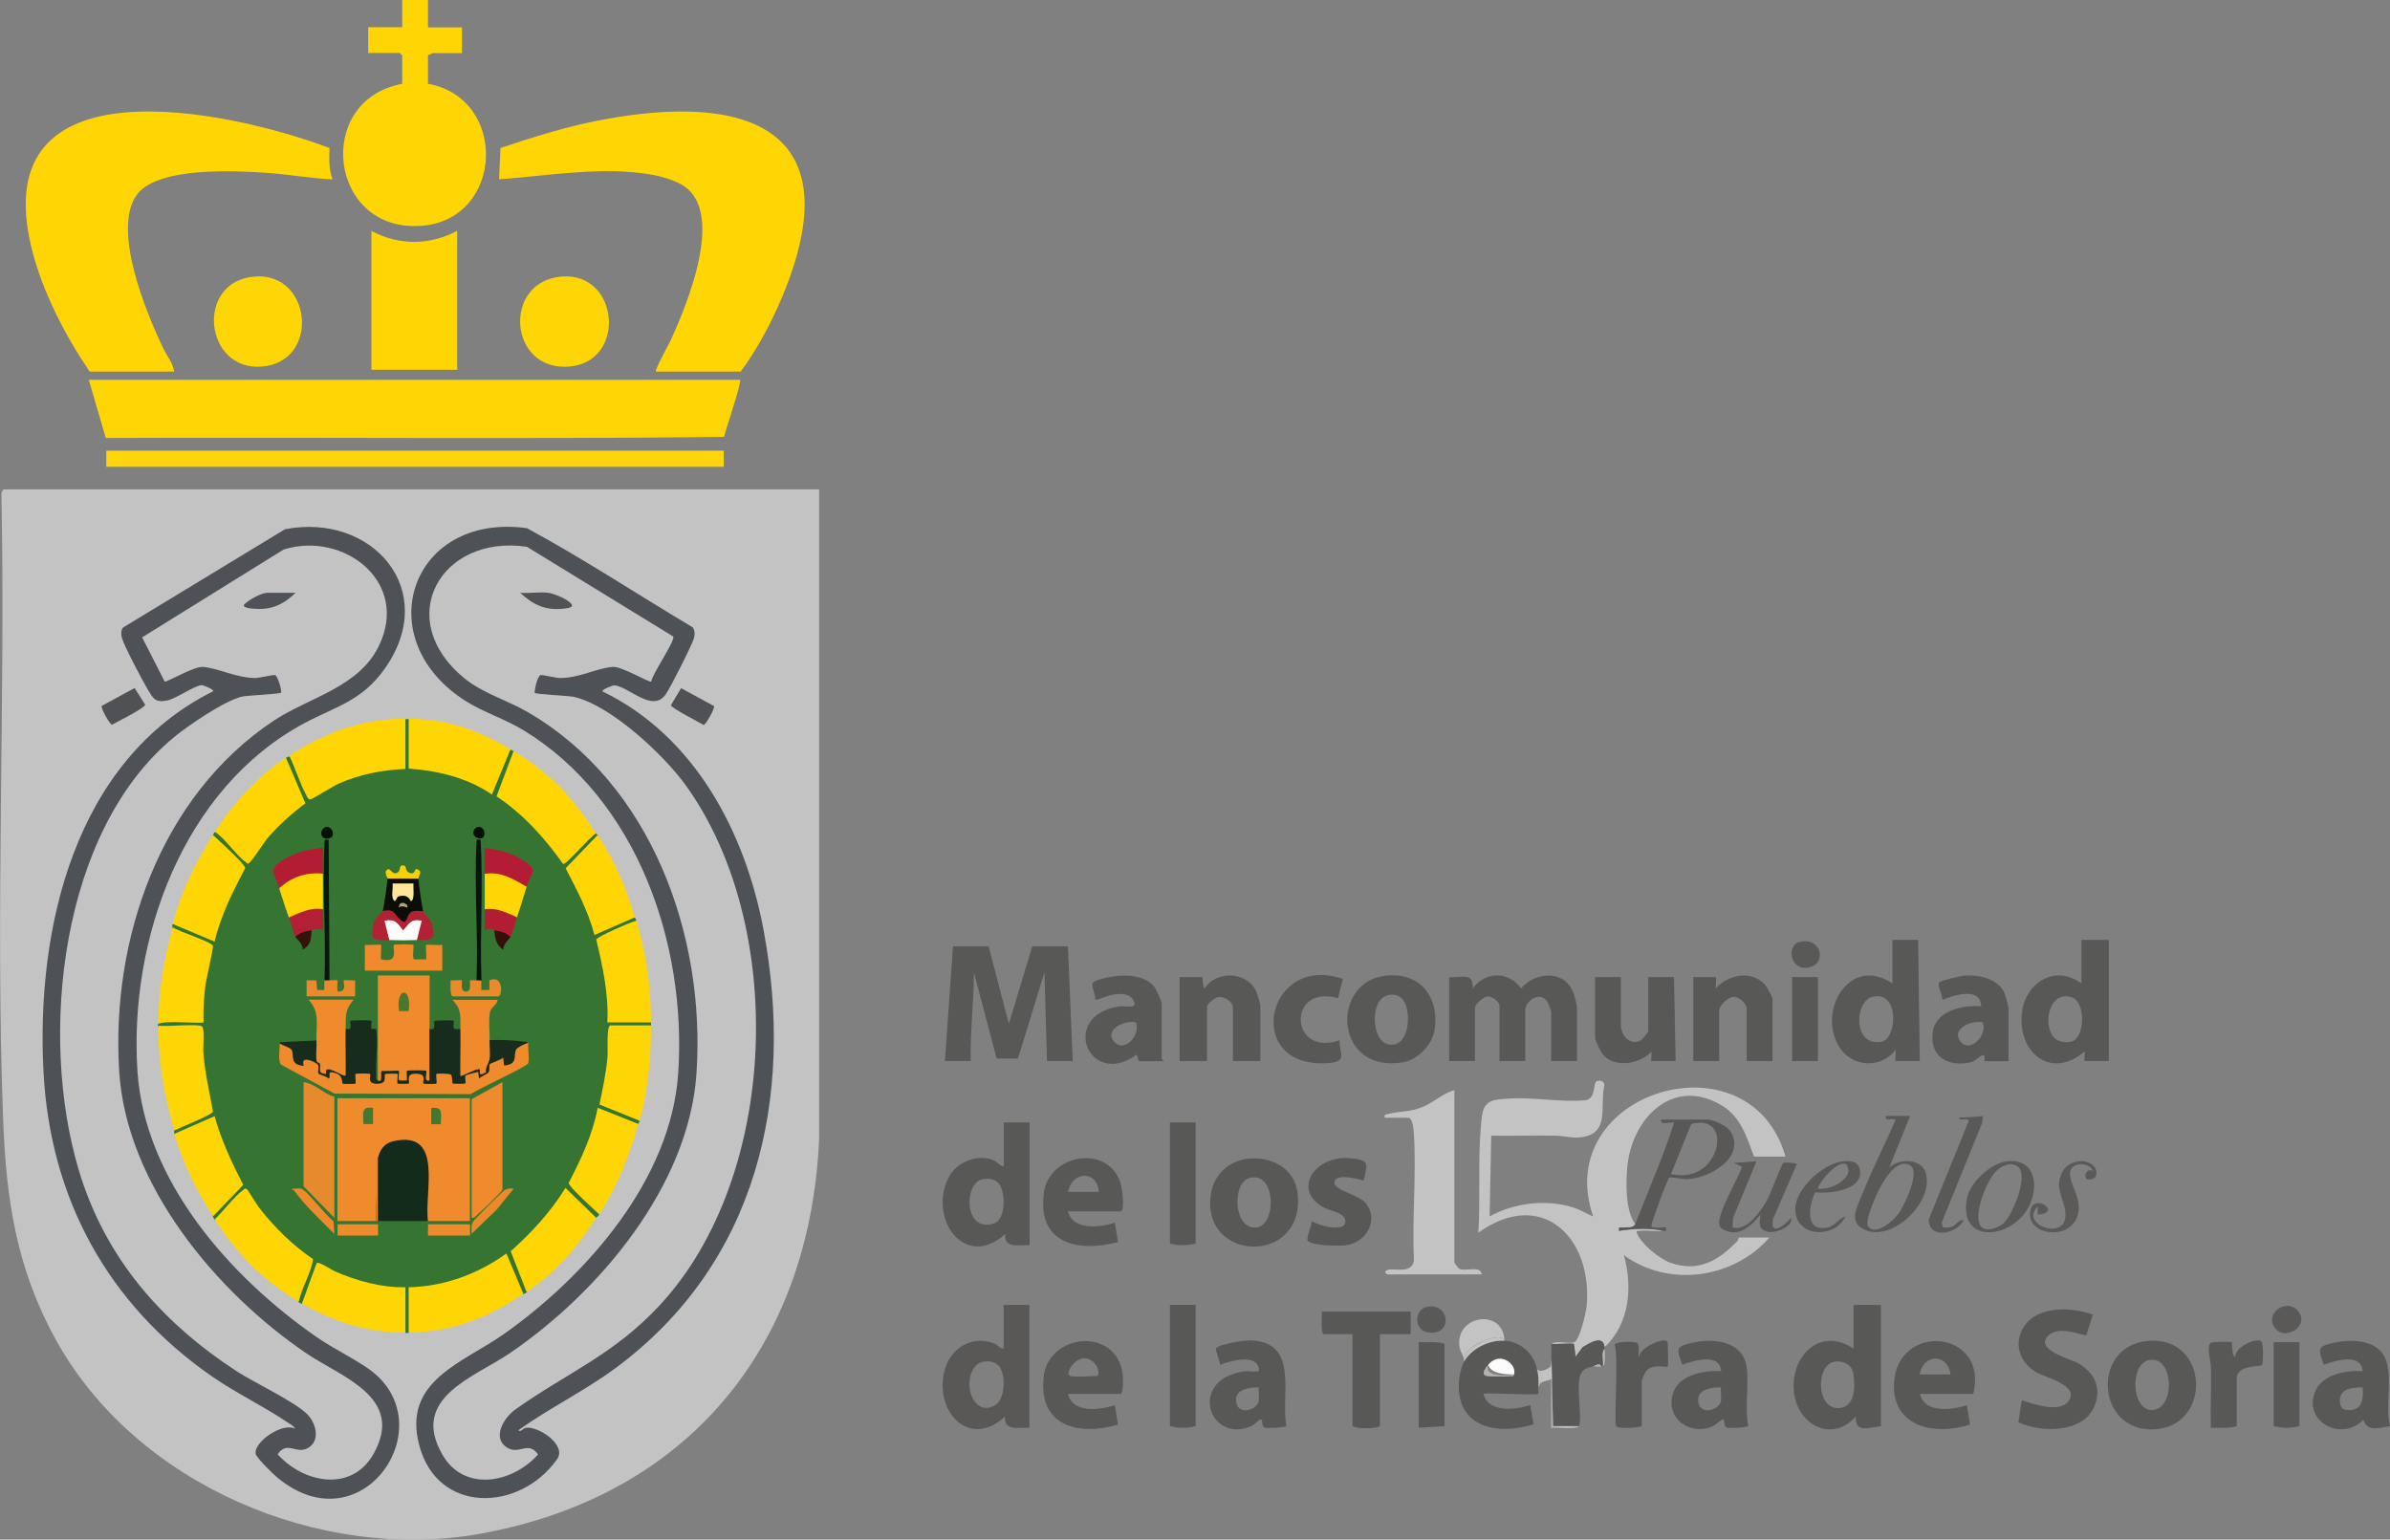 <svg xmlns="http://www.w3.org/2000/svg" id="Capa_1" version="1.1" viewBox="0 0 133.52 86.02">
  <rect x="0" y="0" width="133.52" height="86.02" fill="#808080" stroke="none"/>
  <defs>
    <style>
      .st0{fill:#4f5155}.st1{fill:#4e5155}.st2{fill:#b31d34}.st3{fill:#ffd604}.st4{fill:#595957}.st5{fill:#e78a2d}.st9{fill:#ef8a2d}.st18{fill:#595857}.st22{fill:#5a5958}.st24{fill:#595958}.st26{fill:#ffd605}.st27{fill:#585856}.st34{fill:#eb8a2d}.st36{fill:#585857}.st42{fill:#c4c3c3}
    </style>
  </defs>
  <path d="M45.76 27.34v36.32c-.52 11.61-7.37 19.92-18.87 22.02-9 1.64-19.3-2.74-23.76-10.81C.9 70.84.33 66.95.17 62.4-.26 50.88.31 39.2.08 27.65c-.02-.09.07-.31.14-.31h45.55Z" class="st42"/>
  <path d="M41.34 21.21c.12.12-.8 2.8-.89 3.2-11.49.13-23.03.01-34.54.06l-.95-3.25h36.39Z" class="st26"/>
  <path d="M5 20.75c-1.38-2.04-2.67-4.53-3.25-6.95-2.53-10.54 11-7.66 16.66-5.53-.02.59-.05 1.19.17 1.75-1.22-.05-2.44-.28-3.66-.36-1.79-.12-6.19-.37-7.31 1.27-1.34 1.97.56 6.54 1.5 8.51.21.44.56.85.62 1.32H4.99ZM36.64 20.75c-.07-.07.72-1.51.83-1.74.9-1.97 3-7 .79-8.58-.44-.32-1.24-.56-1.78-.66-2.82-.5-5.77.04-8.6.25l.08-1.75c1.82-.61 3.69-1.2 5.59-1.56 8.25-1.58 14.07.5 10.15 9.87-.6 1.44-1.4 2.94-2.32 4.18h-4.74Z" class="st3"/>
  <path d="M23.91 0v1.53h1.9v1.44h-1.67s-.14.12-.23.09v1.62c4.52.82 4.24 7.62-.4 7.94-5.13.36-6.01-7-1.04-7.94V3.1s-.13-.14-.14-.14h-1.76V1.52h1.9V0h1.44ZM25.54 12.9v7.76h-4.79V12.9c1.55.83 3.24.81 4.79 0Z" class="st3"/>
  <path d="M5.94 25.18h34.49v.9H5.94z" style="fill:#ffd60b"/>
  <path d="M31.39 15.45c3.21-.25 3.63 4.76.42 5.03-3.41.29-3.77-4.77-.42-5.03ZM14.23 15.45c3.2-.25 3.67 4.75.42 5.03s-3.77-4.77-.42-5.03Z" class="st26"/>
  <path d="m22.83 40.16.18.08v2.55c1.56.1 3.06.55 4.4 1.3l.89-2.16.22-.05c.05.03.11.05.18.09l.14.14-.88 2.33c1.42.94 2.57 2.23 3.55 3.61l1.57-1.55.22.07s.07.06.09.09c.06.09.07.17.04.22l-1.61 1.67c.51.89 1.12 2.28 1.56 3.43l1.89-.83.19.11s.07.1.09.18l-.03.2c-.69.26-1.37.55-2.02.92.36 1.44.65 2.9.62 4.39h2.12l.13.18v.18l-.11.18H34.2c-.09 1.35-.25 2.73-.48 4.14l1.96.79.05.22c-.02.06-.07.12-.09.18l-.14.14-1.94-.78c-.4 1.36-.91 2.69-1.61 3.93.49.55 1.01 1.07 1.57 1.56l-.05.2c-.06.1-.16.15-.18.18l-.2.06-1.48-1.44c-.78 1.24-1.79 2.32-2.87 3.31l.8 2.04-.12.19c-.07.05-.14.06-.18.09h-.2l-.81-1.94c-1.57.99-3.34 1.7-5.22 1.76v2.22l-.18.13h-.18l-.18-.08v-2.27c-1.63-.02-3.25-.52-4.64-1.33l-.75 2-.21.06c-.05-.03-.12-.05-.18-.09l-.12-.24c.25-.7.51-1.39.78-2.06-1.49-.94-2.73-2.3-3.63-3.78-.54.44-1.05.94-1.5 1.51l-.23-.03c-.04-.07-.06-.14-.09-.18-.06-.1-.07-.17-.04-.22l1.51-1.57c-.48-.94-1.15-2.32-1.5-3.56l-1.95.85-.19-.11s.01-.13 0-.18L9.71 63c.7-.31 1.37-.61 2.01-.89-.41-1.51-.56-3.07-.58-4.6a32.6 32.6 0 0 0-2.21.01l-.11-.19v-.09c.13-.26.43-.35.91-.28l1.44.03c.03-1.38.2-2.74.52-4.06-.68-.31-1.36-.61-2.06-.89v-.21c.01-.05-.01-.13 0-.18l.17-.13 2.01.85c.45-1.32 1-2.62 1.68-3.85-.52-.58-1.07-1.13-1.65-1.64l.05-.2s.05-.11.09-.18l.23-.06c.54.55 1.08 1.09 1.63 1.61.84-1.2 1.74-2.32 2.98-3.19l-.98-2.32.12-.19c.07-.05.14-.06.18-.09l.26.13c.28.72.58 1.42.92 2.11 1.53-1 3.24-1.63 5.13-1.69v-2.5l.19-.13h.18Z" style="fill:#357531"/>
  <path d="M16.51 79.86c-.08-.19-.3-.29-.46-.4-1.35-.91-2.85-1.62-4.21-2.56-5.81-4.04-9.04-9.92-9.41-17.03-.42-8.01 1.74-17.39 9.48-21.25.07-.09-.56-.35-.66-.34-.42.04-1.41.76-1.93.86-.67.12-.76-.12-1.06-.61-.28-.46-1.33-2.45-1.45-2.89-.05-.21-.06-.38.05-.57l9.06-5.5c4.86-.95 8.7 3.4 5.56 7.81-1.28 1.79-2.68 2.07-4.47 3.02-6.78 3.63-9.82 12.08-9.33 19.46.41 6.12 5.18 11.49 9.99 14.83.94.65 2.02 1.16 2.91 1.78 4.32 3.02-.29 10.05-5.09 6.08-.23-.19-1.17-1.11-1.21-1.33-.1-.68 1.56-1.8 2.24-1.38Z" class="st1"/>
  <path d="M38.69 35.04c.14.19.13.39.08.61-.1.37-1.31 2.76-1.57 3.13-.74 1.09-2.07-.43-2.88-.49-.11 0-.73.25-.66.34 5.16 2.5 7.98 7.88 9 13.34 1.75 9.41-.38 18.61-8.25 24.45-1.74 1.29-3.7 2.23-5.45 3.49.13.13.25-.11.41-.14.69-.11 2.32.96 1.75 1.76-2.1 2.96-6.69 3.07-7.7-.79-.95-3.6 2.44-4.59 4.75-6.22 4.63-3.28 9.32-8.63 9.72-14.56.48-7.2-2.28-15.28-8.64-19.16-1.04-.63-2.18-.98-3.18-1.6-5.53-3.44-3.17-10.59 3.37-9.69 3.15 1.7 6.15 3.69 9.23 5.52Z" class="st1"/>
  <path d="M22.65 40.16v2.8c-1.31.06-2.54.3-3.73.82-.29.13-1.47.87-1.56.88-.16.02-.21-.16-.26-.26-.36-.65-.6-1.5-.94-2.17 2-1.31 4.05-2.07 6.5-2.08ZM29.24 72.28c-2.01 1.36-3.93 2.12-6.41 2.17v-2.53c1.97-.04 3.88-.74 5.46-1.89l.95 2.26ZM33.3 46.56c-.33.17-1.65 1.75-1.84 1.71-1.04-1.46-2.21-2.77-3.72-3.78l.95-2.53c2.12 1.3 3.26 2.54 4.6 4.6ZM28.52 41.87l-1.04 2.52c-1.37-.94-3.01-1.33-4.65-1.45v-2.79c2.2.04 3.84.63 5.68 1.71ZM16.69 72.73c-2.03-1.22-3.4-2.63-4.7-4.6.48-.44 1.07-1.27 1.58-1.63.09-.06.1-.14.23-.05.06.04.55.87.68 1.03.88 1.12 1.83 2.06 3.01 2.87-.13.82-.62 1.56-.8 2.38Z" class="st3"/>
  <path d="m16.87 72.82.82-2.25c.14-.1.81.37 1.02.46 1.24.54 2.57.91 3.94.89v2.53c-2.17 0-3.93-.57-5.78-1.62Z" class="st26"/>
  <path d="m15.97 42.32 1.09 2.56c-.71.53-1.45 1.19-2.04 1.86-.29.33-.85 1.26-1.08 1.45-.14.11-.05.09-.18 0-.58-.39-1.14-1.32-1.76-1.72 1.12-1.68 2.3-3 3.97-4.15Z" class="st3"/>
  <path d="M9.74 63.17c-.56-1.94-.89-3.83-.9-5.87.43.08 2.21-.12 2.44.04.17.12.06 1.17.08 1.45.08 1.12.34 2.22.54 3.32-.06.18-1.85.89-2.16 1.05ZM35.56 51.44c.56 1.96.8 3.64.81 5.68h-2.44c.08-1.57-.26-3.12-.62-4.63.04-.15 1.93-.99 2.25-1.05Z" class="st26"/>
  <path d="M11.9 46.65c.27.26 1.8 1.63 1.8 1.85-.69 1.31-1.37 2.65-1.71 4.11l-2.35-.99c.52-1.86 1.23-3.36 2.26-4.96ZM33.3 68.04c-1.16 1.77-2.13 2.92-3.88 4.15l-.89-2.28c1.17-1.05 2.23-2.19 3.06-3.54l1.72 1.67Z" class="st3"/>
  <path d="M9.65 51.8c.31.25 2.18.81 2.25 1.05.03.11-.39 1.9-.43 2.25-.08.67-.12 1.35-.1 2.02-.09.09-2.21-.13-2.53.09.02-1.9.33-3.6.81-5.41ZM35.65 62.8c-.5 1.8-1.17 3.47-2.17 5.05-.26-.25-1.71-1.54-1.71-1.76.69-1.33 1.35-2.72 1.62-4.2l2.26.9ZM36.37 57.3c0 1.84-.17 3.54-.63 5.32l-2.25-.91c.18-.87.37-1.77.45-2.66.03-.28-.07-1.7.15-1.76h2.29Z" class="st26"/>
  <path d="m35.47 51.25-2.26.99c-.34-1.32-.99-2.53-1.61-3.73l1.79-1.86c1.01 1.58 1.53 2.81 2.08 4.6Z" class="st3"/>
  <path d="M11.9 67.95c-.94-1.46-1.66-2.91-2.17-4.6l2.26-.99c.37 1.35.96 2.6 1.6 3.84l-1.69 1.76Z" class="st26"/>
  <path d="m5.68 39.44 1.84-1 .59.93c-.03.2-1.57.96-1.85 1.12-.13-.01-.65-.95-.58-1.06ZM39.89 39.44c.07.1-.45 1.05-.58 1.06-.25-.14-1.82-.95-1.83-1.1l.57-.95 1.84 1Z" class="st0"/>
  <path d="M97.05 69.35c-1.05 1.08-2.17 1.75-3.73 1.2-.62-.22-1.63-1.05-1.87-1.65-.06-.16.04-.12.13-.13.4-.05.9.04 1.31 0-.77-.17-1.66-.12-2.44 0-.04-.27.06-.16.23-.18.23-.03.52.06.68-.18-.56-.79-.53-2.25-.45-3.2.24-2.7 2.52-5.08 5.26-3.46 1.08.64 1.41 1.77 1.82 2.87h1.76c-2-6.98-13.13-3.65-10.75 3.34-.37-.15-.7-.37-1.09-.49-1.51-.49-3.31-.27-4.69.49l.09-4.51c1.19.02 2.38-.02 3.57 0 .44 0 .86.14 1.35.1 1.77-.16 1.12-1.69 1.4-2.93 0-.23-.3-.31-.46-.19-.16.12-.02.94-.58 1.04-1.43.13-2.93-.19-4.34-.09-.82.06-1.33.06-1.46.97-.05.37-.09.95-.11 1.33-.09 1.72.02 3.47-.09 5.19 3.53-2.53 6.39.25 6.05 4.1-.03.34-.39 1.91-.69 2.02-.35.12-.95-.13-1.29.1.2.03 1.2-.05 1.26 0 .03.03.08.6.1.72l.4-.54c.41-.23 1.13-.71 1.22 0 1.4-1.3 1.58-3.38 1.08-5.14 2.5 1.82 6.12 1.32 8.13-.99h-1.72s-.01.15-.09.22Z" class="st42"/>
  <path d="m54.43 54.41 1.25 4.73h1.19l1.48-4.82.14 4.96h1.44l-.27-6.41h-1.99l-1.31 4.33-1.13-4.33h-1.99l-.45 6.41h1.44c-.03-1.63.16-3.24.18-4.87Z" class="st27"/>
  <path d="M77.41 71.02c-.09.05.08.18.09.18h5.28c-.07-.53-.89-.13-1.26-.32-.06-.03-.27-.32-.27-.36v-9.61c-.65.17-1.15.69-1.81.95-.7.28-1.25.21-1.88.38-.16.04-.23-.03-.2.21h1.31c.27 0 .3.7.32.94.14 2.29-.11 4.73 0 7.04-.14.87-1.36.29-1.58.59Z" class="st42"/>
  <path d="M82.42 56.26c0-.17.47-.57.68-.59.24-.02.67.3.67.5v3.11h1.44v-2.84c0-.52.8-1.08 1.22-.5.05.07.23.53.23.59v2.75h1.44v-3.02c0-.09-.15-.67-.2-.79-.48-1.29-2.12-1.2-2.92-.25-.72-.97-1.98-.96-2.71 0 .05-.95-.64-.56-1.31-.63v4.69h1.44v-3.02ZM103.55 75.35c-1.81-1.23-3.47.33-3.34 2.3.13 1.9 2.08 3.03 3.47 1.49-.07.96.74.61 1.4.54v-6.77h-1.53v2.44Zm-.79 3.32c-1.3.1-1.33-2.35-.32-2.58.49-.11 1.02.14 1.1.66.11.67.11 1.85-.78 1.92ZM116.46 58.74c.02.08-.03.54 0 .54h1.35v-6.77h-1.53v2.44c-1.48-1.11-3.16-.03-3.33 1.68-.22 2.25 1.69 3.7 3.51 2.11Zm-.72-3.02c.81.25.75 2.33-.05 2.48-.3.06-.69.01-.92-.21-.67-.66-.34-2.68.97-2.27Z" class="st36"/>
  <path d="M56.06 65.15c-.23-.01-.32-.22-.54-.32-.92-.39-2.11.1-2.54.98-1.13 2.3.93 5.18 3.18 3.13-.09.84.78.6 1.36.63v-6.86h-1.44v2.44Zm-.54 3.21c-1.69.53-1.67-2.24-.66-2.47.31-.07.67-.04.9.19.44.45.45 2.06-.23 2.27Z" class="st27"/>
  <path d="M56.06 75.35c-.22 0-.28-.2-.49-.28-1.31-.52-2.54.29-2.83 1.61-.5 2.28 1.47 4.27 3.41 2.46-.09.84.78.6 1.36.63v-6.86h-1.44v2.44Zm-.48 3.17c-1.21.67-1.85-1.26-1.1-2.18.3-.36.95-.37 1.28-.07.46.43.42 1.91-.18 2.25Z" class="st18"/>
  <path d="M105.9 58.65c.02.08-.03.63 0 .63h1.35l-.09-6.77h-1.44v2.44c-2.31-1.6-4.21 1.43-3 3.49.7 1.19 2.36 1.31 3.18.21Zm-1.29-2.96c1.54-.35 1.36 2.34.52 2.51-1.64.32-1.53-2.28-.52-2.51Z" class="st27"/>
  <path d="M116.13 76.18c-.43-.25-2.51-.77-1.7-1.56.63-.62 2 .06 2.13-.03l.36-1.14c-1.16-.43-3.06-.51-3.83.64-.6.89-.31 1.92.55 2.51.51.35 2.67.79 1.88 1.73-.51.61-1.93.11-2.57-.09l-.19 1.22c1.27.6 3.63.62 4.25-.9.41-1 .02-1.84-.88-2.38ZM68.88 56.26v3.02h1.53v-3.11c0-.11-.21-.76-.28-.89-.59-1.02-2.21-1.04-2.83-.06-.12 0-.1-.63-.14-.63H65.9v4.69h1.53v-3.02c0-.2.47-.55.69-.56.29-.01.75.27.75.56Z" class="st36"/>
  <path d="M119.96 74.92c-3.13.3-2.85 5.05.33 4.94 3.34-.11 3.15-5.28-.33-4.94Zm.25 3.86c-1.12 0-1.26-2.54-.16-2.79 1.41-.31 1.51 2.78.16 2.79ZM69.76 64.73c-1.12.12-1.97.9-2.12 2.03-.52 3.8 5.32 3.94 4.85-.11-.16-1.37-1.45-2.05-2.73-1.91Zm.42 3.85c-1.28.13-1.39-2.55-.33-2.78 1.45-.32 1.48 2.67.33 2.78ZM78.38 59.35c.83-.14 1.66-1 1.77-1.84.26-1.87-.87-3.25-2.81-2.99-3.03.41-2.79 5.47 1.04 4.83Zm-1.25-3.5c.31-.34.86-.38 1.19-.06.58.57.46 2.76-.71 2.57-.92-.15-1.01-1.93-.48-2.51Z" class="st36"/>
  <path d="M92.26 58.74c.02.08-.03.54 0 .54h1.35l-.09-4.69h-1.44v3.02c0 .07-.36.5-.45.54-.63.27-1.08-.34-1.08-.9v-2.66h-1.44v3.38c0 .17.33.83.47.98.66.74 2.08.49 2.69-.21ZM96.05 56.44c0-.27.49-.72.78-.74.31-.02.75.36.75.65v2.93h1.44v-3.47c0-.11-.3-.65-.4-.77-.74-.86-2.07-.6-2.76.18-.02-.08.03-.63 0-.63H94.6v4.69h1.44v-2.84Z" class="st27"/>
  <path d="M97.58 76.39c-.2-1.46-1.82-1.64-2.99-1.38-1 .22-.93.31-.61 1.24.64-.24 2.12-.68 2.17.36-.88-.07-2.27.19-2.64 1.11-.55 1.38.74 2.5 2.09 2 .29-.11.46-.35.59-.4.24-.1.03.35.28.44.16.05 1.12 0 1.2-.09-.21-1.05.05-2.26-.09-3.28Zm-1.44 1.89c-.1.54-1.29.85-1.27-.09.02-.6.79-.68 1.27-.68-.02.24.04.53 0 .77ZM133.03 75.53c-.59-.69-1.78-.69-2.6-.52-1 .22-.93.32-.61 1.24.64-.24 2.12-.68 2.17.36-.91-.07-2.25.18-2.64 1.11-.72 1.72 1.47 2.86 2.68 1.6.23.72.9.44 1.49.36-.33-1.17.32-3.21-.49-4.15Zm-1.72 3.25c-.46.02-.61-.15-.59-.59.03-.63.76-.68 1.27-.68.05.54.02 1.24-.68 1.27ZM64.9 59.15v-3.07c0-.15-.33-.86-.45-.99-.61-.71-1.89-.65-2.71-.45-1.06.25-.66.31-.54 1.22.07.07 1.28-.62 1.94-.18.17.11.4.5.09.55-.22.03-.48-.03-.72 0-3.35.52-1.68 4.62.98 2.7.07-.02.06.36.18.36h1.31c.02-.07-.09-.11-.09-.14Zm-2.66-.95c-.58-.67.63-1.24 1.22-1.08.28.7-.64 1.74-1.22 1.08ZM105.81 77.29c-.11 2.47 2.33 2.93 4.25 2.3l-.18-1.08c-.82.27-2.36.47-2.62-.63h2.98c.88-3.59-4.27-4.05-4.43-.58Zm1.44-.5c.17-1.14 1.55-1.22 1.72 0h-1.72ZM110.07 59.36c.41-.08.88-.84.79-.07h1.35v-2.93c0-.15-.19-.82-.28-.98-.43-.74-1.41-.93-2.2-.87-.19.01-1.34.29-1.39.37-.13.2.19.74.17.98.66-.26 2.13-.75 2.17.36-.99-.08-2.53.24-2.7 1.41-.2 1.39.82 1.99 2.09 1.73Zm.7-2.24c.29.73-.75 1.78-1.27 1.04-.49-.7.69-1.19 1.27-1.04ZM69.83 74.89c-.33 0-1.75.2-1.9.45-.05.08.24.73.23.91.54-.21 2.05-.64 2.17.23.02.18-.01.12-.13.14-.22.03-.48-.03-.72 0-3.14.49-1.92 4.03.37 3.08.24-.1.42-.33.53-.38.24-.1.03.35.28.44.16.05 1.12 0 1.2-.09-.31-1.79.74-4.71-2.02-4.78Zm.49 3.39c-.1.54-1.29.85-1.27-.09.02-.6.79-.68 1.27-.68-.02.24.04.53 0 .77ZM58.32 66.65c-.39 2.81 1.87 3.35 4.14 2.74l-.18-1.08c-.83.28-2.34.45-2.62-.63h2.93c.29 0 .09-1.36 0-1.62-.73-2.15-3.98-1.58-4.28.59Zm1.35-.06c.2-1.16 1.62-1.24 1.72 0h-1.72ZM58.31 76.93c-.32 2.75 1.94 3.31 4.15 2.66l-.18-1.08c-.85.27-2.33.47-2.62-.63h2.93c.19 0 .15-.94.13-1.12-.36-2.65-4.14-2.28-4.42.17Zm2.94-.05c-.33 0-1.2.07-1.44 0-.35-.1.18-.96.73-.99.75-.03 1.01.99.71.99ZM85.96 76.57s-.06-.09-.1-.14c.01.07.05.11.1.14ZM84.05 74.9c-.83-.06-1.85.44-2.26 1.17-.11.2-.25.71-.27.95-.28 2.69 2.01 3.21 4.15 2.56l-.18-1.08c-.83.28-2.34.45-2.62-.63.4-.08 2.96.11 3.07 0 .03-.03-.02-.27 0-.36.02-.36 0-.73-.09-1.08-.21-.85-.92-1.47-1.81-1.53Zm.54 1.89c-.04.14-.12.08-.22.09-.23.03-1.17.04-1.34-.02-.32-.1 0-.48.12-.62.66-.79 1.63-.01 1.44.54ZM73.98 74.54h1.58v5.1c0 .21 1.53.21 1.53 0v-5.1h1.72v-1.26h-4.97c.03.19-.09 1.26.14 1.26ZM75.23 69.56c1.09-.15 1.78-1.33 1.12-2.28-.37-.53-1.79-.75-1.8-1.19 0-.58 1.28-.23 1.63-.13.23-.98.35-1.15-.78-1.25-1.95-.17-3.26 1.79-1.42 2.77.35.19 1.19.27 1.18.77-.01.63-1.54.22-1.87-.03 0 .21-.32.96-.24 1.09.21.3 1.79.31 2.17.26ZM74.34 59.38c.96-.1.46-.58.5-1.26-2.81.97-2.96-3.16-.09-2.35l.27-1.08c-4.37-1.48-5.63 5.19-.68 4.69Z" class="st36"/>
  <path d="M65.36 69.48c.5.12.95.12 1.44 0v-6.77h-1.44v6.77ZM65.36 79.68c.5.12.95.12 1.44 0v-6.77h-1.44v6.77Z" class="st27"/>
  <path d="M92.89 68.76c.18.04.21 0 .18-.18-.18-.06-.84.14-.81-.13.02-.19.88-2.58 1-2.65.09-.06.78.09 1.02.08 1.25-.05 3.26-1.24 2.4-2.66-.2-.33-.96-.67-1.31-.67H92.8c-.1.37.63.09.72.18-.61 1.92-1.44 3.8-2.17 5.68.49.07.97.16 1.44.26l.1.1Zm1.58-5.96c1.62-.45 1.84 1.2.95 2.21-.53.61-1.31.75-2.07.59l1.13-2.8Z" class="st18"/>
  <path d="M90.46 68.76c.78-.12 1.67-.17 2.44 0l-.1-.1c-.47-.1-.95-.18-1.44-.26-.16.24-.45.15-.68.18-.17.02-.27-.09-.23.18Z" class="st18"/>
  <path d="M124.86 75.8c-.2-.07-.14-.77-.18-.81-.04-.04-1.02-.02-1.12.01-.33.11-.06 1.01-.05 1.29.04 1.16-.03 2.32 0 3.48.48-.02.98.06 1.45-.09v-2.66c0-.8 1.31-.63 1.41-.76.08-.12.08-1.23-.04-1.32-.32-.23-1.5.36-1.45.86ZM91.59 75.8c-.13 0 .06-.64-.13-.77-.13-.09-1.2-.1-1.26.11.24.57-.05 4.36.09 4.54.13.16 1.18.1 1.43 0v-2.57s.19-.44.23-.49c.34-.46 1.14-.2 1.22-.27.05-.05 0-1.12 0-1.31 0-.46-1.63.25-1.58.77ZM88.57 75.38c-.41.64-.74.74-.81-.14l-.99.02-.1-.19v.72c0 .07.01.13.01.2l.08 3.68h1.45c.18-.54-.13-1.99.04-2.71.11-.48.37-.52.77-.63.11-.03.32-.23.45 0h.09c.04-.31-.11-.75.09-.99v-.09c-.3-.33-.75-.13-1.08.13Z" class="st36"/>
  <path d="M86.67 75.8v-.27.67c0-.06.01-.13.01-.2v-.2ZM86.65 77.07h.01s0-.01-.01 0ZM88.42 75.26l-.4.54c-.02-.12-.07-.69-.1-.72-.06-.05-1.06.03-1.26 0l.1.19.99-.02c.06.88.4.78.81.14.32-.25.77-.46 1.08-.13-.09-.71-.81-.23-1.22 0Z" class="st36"/>
  <path d="m105.54 65.24 1.17-2.89h-1.35c-.08.35.39.08.54.22-.59 1.35-1.27 2.68-1.82 4.05-.3.75-.91 1.7.17 2.12 1.56.6 3.82-1.64 3.33-3.23-.25-.8-1.51-.8-2.04-.27Zm.49 2.61c-.29.38-1.18 1.16-1.64.71-.26-.26.35-1.6.5-1.93.26-.54 1.04-1.98 1.82-1.52.61.36-.36 2.32-.68 2.75Z" class="st4"/>
  <path d="M79.26 74.99v4.78l1.44-.09v-4.6c-.47-.15-.96-.07-1.44-.09ZM127.02 79.68c.5.12.95.12 1.44 0v-4.69h-1.44v4.69ZM100.12 54.59h1.44v4.69h-1.44z" class="st36"/>
  <path d="m99.08 68.04 1.31-3.02c-.18-.05-.58-.09-.75-.05-.11.03-.73 1.76-.92 2.08-.34.6-1.15 1.79-1.93 1.52l.03-.53 1.31-3.16-1.26.09.45.22c-.25.74-1.39 2.58-1.27 3.25.05.26.53.4.77.41.63.02 1.19-.54 1.53-1-.06.49-.15.87.47.98.39.07 1.39-.32 1.24-.79-.36.44-1.25 1.1-.99 0Z" class="st22"/>
  <path d="M112.01 64.9c-.82.14-1.91 1.15-2.1 1.96-.53 2.31 1.73 2.5 3.03 1.13 1.07-1.14 1.02-3.42-.93-3.09Zm-1.31 3.66c-.55-.55.29-2.6.79-3.1.31-.31.79-.57 1.21-.3.69.44-.26 2.72-.77 3.18-.28.25-.93.51-1.23.21Z" class="st4"/>
  <path d="M109.69 68.17c-.34-.02-.38.33-.77.4-.13.02-.26.02-.39 0l-.05-.27 2.26-5.58.04-.36-1.35.09c.04.24.6-.09.54.22l-2.22 5.46c0 1.14 1.56.81 1.95.05Z" class="st24"/>
  <path d="M103.91 65.39c-.03-.21-.15-.4-.35-.46-1.22-.4-3.12 1.26-3.25 2.45-.19 1.72 2.14 1.93 2.79.58-.39.11-.61.56-1.04.63-1.26.21-1-1.22-.66-1.97.78.07 2.66-.09 2.51-1.22Zm-.73-.32s.1.29.09.37c-.09.61-1.13 1.06-1.7.97-.11-.1 1.05-1.7 1.61-1.34Z" class="st22"/>
  <path d="M116.56 65.87c.11.06.46.03.52-.14.31-.91-1.38-1.27-1.9-.19-.47.97.34 1.65.19 2.54-.19 1.17-2.52.31-1.53-.67v.45c1.46-.08-.32-1.33-.43-.11-.12 1.24 2.1 1.57 2.62.27.42-1.06-.56-1.93-.36-2.62.14-.48 1.08-.47 1.25.02-.37-.2-.52.35-.35.44Z" style="fill:#5b5a59"/>
  <path d="M82.68 75.02c.34-.17 1.17-.51 1.37-.13-.09-1.85-2.8-1.4-2.51.38.04.27.26.5.25.79-.04-.51.47-.83.89-1.05Z" class="st42"/>
  <path d="M84.05 74.9c-.2-.39-1.03-.05-1.37.13-.42.21-.93.53-.89 1.05.41-.74 1.42-1.23 2.26-1.17Z" class="st42"/>
  <path d="M127.11 74.22c.59.73 1.99-.19 1.24-1.01-.64-.7-1.89.2-1.24 1.01Z" class="st22"/>
  <path d="M79.69 73.02c-.67.15-.72 1.3.08 1.42 1.43.22 1.24-1.71-.08-1.42ZM101.27 53.98c.73-.31.44-1.63-.73-1.36-.82.19-.49 1.87.73 1.36Z" class="st24"/>
  <path d="m86.71 79.69-.03-2.6s0-.01-.02-.01v2.69c.27-.05 1.47.11 1.53-.09-.2.07-1.44.07-1.49.02ZM86.66 76.29v-.1c0 .06-.02.11-.04.15-.06.1-.47.32-.66.22.23.31.17.55-.01.95.09-.39.41-.31.71-.45-.26-.13-.14-.54 0-.77Z" class="st42"/>
  <path d="M85.96 76.57s-.09-.06-.1-.14c.09.35.11.72.09 1.08.18-.4.25-.64.01-.95ZM86.67 76c0 .07 0 .14-.01.2v.1c-.15.23-.27.64 0 .77h.01s0 .02.02.03l.03 2.6c.05.06 1.29.06 1.49-.02h-1.45L86.68 76ZM86.66 75.53v.27-.27ZM86.67 75.8v.2-.2ZM89.64 75.35l-.09.99c.15-.07.1-.79.09-.99Z" class="st42"/>
  <path d="m89.55 76.34.09-.99c-.2.24-.05.68-.09.99ZM89.01 76.34c.15-.01.31.02.45 0a.584.584 0 0 0-.45 0Z" class="st42"/>
  <path d="M89.01 76.34c.16-.06.31-.06.45 0-.13-.23-.34-.03-.45 0Z" class="st42"/>
  <path d="M83.14 76.25c.16.52 1 .54 1.44.54.18-.55-.78-1.33-1.44-.54Z" style="fill:#fcfcfd"/>
  <path d="M83.14 76.25c-.11.14-.44.52-.12.62.18.05 1.12.04 1.34.02.1-.01.18.04.22-.09-.44.08-1.69.13-1.44-.54Z" style="fill:#b7b1ae"/>
  <path d="M21.02 68.22h-2.17v-6.86h7.4v6.86H23.9l-.19-.08c.02-1.01.03-2.01.02-3.02.07-1.46-1.97-1.75-2.43-.48l-.21.06c-.04 1.17-.07 2.34-.09 3.52ZM21.11 60.37V54.5H24v2.98c.18.98.2 1.96.12 2.95 0 .05-.29.07-.39-.02.07-.74-1.09-.74-.96.04h-.48c-.03-.64-.29-.69-.89-.45.02.26-.1.64-.29.36Z" class="st9"/>
  <path d="M19.31 57.48c.47.12.19-.37.27-.45.04-.04 1.13-.04 1.17 0 .04.04-.05.39 0 .45.04.04.25-.05.27.05.12.62-.05 1.81 0 2.53 0 .12-.05.24.09.31.33.17.09-.52.23-.54.16.03.91-.03.94 0 .05.05-.08.52.05.54h.4c.02-.11-.03-.51 0-.54.04-.04 1.05-.04 1.08 0 .07.07-.17.64.18.54v-2.89c.47.14.16-.43.32-.45.13-.02 1-.04 1.03 0 .09.1-.24.59.36.45.1.14.16.3.19.47v1.9c.45-.3.81-.35 1.06-.13.23-.5.25-.94.19-1.48l.18-.13c.71-.03 1.41.02 2.12.1l.05.08c-.08.19-.26.35-.53.46.06.65-.62 1.4-1.03.66l-.42.17c.08.52-.76 1.1-.98.54l-.38.11c.13.74-1.21.71-1.12-.04l-.45-.03c.09.77-1.25.83-1.12.07-.37-.13-.53-.12-.46.31-.46.41-1.03.26-1.06-.37h-.28c.04.76-1.24.78-1.18.01-.01-.02-.44-.03-.46-.01.17.69-.65.72-1.06.42.01-.29-.36-.73-.42-.27-.44.17-1.11-.15-.94-.72-.37-.26-.55-.24-.54.04-.67.28-.91-.31-.93-.88-.3-.08-.47-.23-.53-.45l.05-.08 2.03-.1.18.13-.02.98c.25.09.23.36.2.58.25-.29.61-.27 1.1.07l-.02-1.92c.03-.17.09-.33.19-.47Z" style="fill:#172c1c"/>
  <path d="M15.61 58.29c.15.11.6.23.68.36.17.29-.15.84.68.9-.2-.61.56-.25.76-.1.14.11-.01.4.07.54.03.05.49.15.57.28.13-.1-.09-.4.18-.36.67.09.53.56.59.63.02.03.69.03.72 0 .04-.04-.04-.51 0-.54.03-.03.79-.03.81 0 .09.1-.24.55.41.55s.3-.53.46-.55c.09-.02.65-.02.67 0 .03.04-.04.51 0 .54.02.02.61.02.63 0 .07-.07-.19-.53.32-.55.77-.03.41.46.5.55.02.03.7.03.72 0 .04-.04-.04-.51 0-.54.03-.03.77-.03.82.05.08.11.06.46.08.48.03.03.69.03.72 0 .04-.04-.05-.37.01-.44.02-.03.69-.22.71-.19l.04.36c.11-.13.47-.24.54-.36.08-.15 0-.34.06-.44.03-.06.65-.24.75-.38l.05.45c.82-.06.5-.6.68-.9.06-.11.51-.34.68-.36-.05.26.08.98-.02 1.15-.11.19-2.81 1.43-3.21 1.71l-7.6-.03-2.99-1.62c-.2-.22-.04-.9-.09-1.22Z" class="st9"/>
  <path d="M23.91 68.22h-2.8c-.09-1.15-.09-2.32 0-3.52.13-.49.37-.84.9-.95 2.81-.6 1.67 2.87 1.9 4.47Z" style="fill:#132b1b"/>
  <path d="M26.35 68.04v-6.63l1.72-.95v6c0 .1-1.28 1.32-1.44 1.44-.09.07-.11.17-.27.13Z" class="st9"/>
  <path d="M18.68 61.27v6.77l-1.72-1.76v-5.82c.63.07 1.11.65 1.72.81Z" class="st5"/>
  <path d="M25.72 57.48c-.02-.72.1-1.06-.45-1.62h2.53c-.03.3-.36.38-.43.7-.09.41 0 1.1-.02 1.56-.01.33.05.74 0 1.04-.03.25-.24.45-.2.75-.52.3-.28-.1-.35-.16-.11-.11-1.02.43-1.08.36-.02-.87.02-1.75 0-2.62ZM17.68 58.11c-.02-.87.2-1.58-.45-2.26h2.53c-.51.59-.43.9-.45 1.62-.02.87.02 1.75 0 2.62-.11.12-1.26-.77-1.08-.09-.53-.03-.29-.26-.36-.57-.02-.07-.16-.02-.19-.19-.04-.32.02-.78 0-1.13ZM20.39 52.79c.15.03.87-.04.9 0s-.03.67 0 .81c1.08.25.59-.68.72-.81.04-.04 1.05-.04 1.08 0 .05.05-.08.79.05.81h.67c.02-.14-.04-.78 0-.81s.75.03.9 0v1.44h-4.33v-1.44Z" class="st9"/>
  <path d="M18.04 48.82v1.99l-.17.16c-.53 0-1.04.13-1.53.4l-.2-.11c-.2-.54-.37-1.08-.54-1.62 0-.44.68-.71 1.07-.84s1.1-.32 1.37.03Z" style="fill:#ffd505"/>
  <path d="M29.42 49.54c-.18.58-.34 1.14-.54 1.71l-.2.11c-.46-.26-.94-.39-1.44-.4l-.16-.16v-1.99c.11-.21.33-.27.66-.19.49.04 1.56.44 1.69.91Z" class="st26"/>
  <path d="M15.61 49.63c-.28-.9-.7-1.02.24-1.61.64-.4 1.44-.6 2.19-.65v1.44c-.94-.09-1.74.19-2.44.81Z" class="st2"/>
  <path d="M29.42 49.54c-.76-.43-1.41-.86-2.35-.72v-1.44c.73.07 1.48.26 2.1.65.97.61.51.65.24 1.52Z" style="fill:#b31c34"/>
  <path d="M23.37 49.09c.02.28.2 1.57.27 1.8-.06.15-.26.22-.58.22-.29.61-.63.67-1.02.2-.14-.22-.27-.31-.54-.25l-.12-.17c.06-.15.26-1.58.27-1.8 0-.05 0-.09.03-.12.05-.06 1.47-.09 1.56-.06l.13.18Z" style="fill:#0b0e07"/>
  <path d="M21.38 50.89c.63-.1.58.06.9.41.53.56.35-.18.72-.36.19-.09.43-.03.63-.04.06.19.41.4.5.72.26.99-.09.88-.86.91l-.16-.12c.24-.74.29-1.2-.39-.41-.13.15-.29.16-.43.02-.02-.14-.53-.57-.6-.39.18.39.19.69.04.9-.2 0-.84.01-.89-.15-.07-.21-.02-.68.07-.9.09-.23.4-.42.46-.58Z" style="fill:#b12235"/>
  <path d="M26.62 54.77c.1-2.54-.13-5.19 0-7.72.01-.21.05-.13.23-.13.15 2.61-.05 5.24.05 7.85-.08.17-.19.17-.27 0Z" style="fill:#07130d"/>
  <path d="M18.13 54.77c.09-2.54-.13-5.19 0-7.72.01-.21.05-.13.23-.13l.05 7.85c-.08.17-.19.17-.27 0Z" style="fill:#0a1711"/>
  <path d="M18.04 50.8v1.17c-.29-.14-.41-.03-.63 0-.04.23-.69.46-.9.36-.17-.34-.23-.73-.36-1.08.65-.26 1.15-.57 1.9-.45Z" style="fill:#b31f34"/>
  <path d="M26.89 54.77v.54h.45v-.54c.81-.34.72.9.5.9h-2.53c-.2 0-.13-.73-.14-.9.12.02.61-.03.63 0 .05.05-.13.63.23.63s.18-.58.23-.63c.01-.01.29 0 .36 0h.27Z" style="fill:#e98a2d"/>
  <path d="M18.4 54.77c.09 0 .44-.02.45 0 .04.04-.07.63.05.63.53 0 .24-.56.31-.63.03-.03.51.02.63 0v.9h-2.71v-.9h.54l.05.54h.4v-.54h.27Z" class="st34"/>
  <path d="M28.88 51.25c-.13.39-.15.67-.36 1.08-.21.1-.83-.12-.9-.36-.18-.03-.3-.17-.54 0V50.8c.69-.1 1.2.19 1.81.45Z" class="st2"/>
  <path d="m21.75 52.52-.27-1.08c.61-.11.71.12 1.04.54.36-.39.42-.66 1.04-.54l-.27 1.08c-.51.02-1.03.02-1.53 0Z" style="fill:#fdfcfb"/>
  <path d="M23.91 68.4h2.35v.63h-2.35zM18.86 68.4h2.26v.63h-2.26z" class="st9"/>
  <path d="M16.96 66.5c.19.05 1.34 1.52 1.67 1.72l.05.72c-.77-.78-1.61-1.54-2.26-2.44.14-.08.38-.07.54 0Z" style="fill:#ed8a2d"/>
  <path d="m28.7 66.41-.95 1.17-1.4 1.35c0-.25-.05-.45.08-.68.06-.11 1.65-1.7 1.76-1.76.18-.1.31-.1.5-.08Z" class="st34"/>
  <path d="M21.65 49.09c0-.07-.17-.32-.08-.44.25-.32.32.37.69.06.13-.11.01-.45.34-.34.1.03.04.26.21.36.37.22.37-.19.43-.18.44.1.13.38.14.54h-1.72Z" style="fill:#f7d108"/>
  <path d="M17.41 51.98c-.04.52-.03.8-.5 1.08.02-.36-.33-.57-.41-.72.31-.27.53-.3.9-.36Z" style="fill:#36120c"/>
  <path d="M28.52 52.34c-.08.15-.39.38-.41.72-.4-.28-.45-.62-.5-1.08.37.06.6.09.9.36Z" style="fill:#35100a"/>
  <path d="M18.2 46.21c.35-.09.56.5.24.61-.59.2-.62-.52-.24-.61Z" style="fill:#021106"/>
  <path d="M26.68 46.21c.49-.12.56.88-.06.58-.27-.13-.21-.51.06-.58Z" style="fill:#020f06"/>
  <path d="M21.11 68.22h-.09c.09-1.04-.12-2.29 0-3.3.02-.13.08-.18.09-.22v3.52ZM16.96 66.5c-.15-.03-.38.02-.54 0 0 0-.11.01-.09-.09.19.02.5-.09.63.09Z" class="st5"/>
  <path d="M15.7 38.71c.06-.06-.17-.94-.33-.99-.12-.03-.85.15-1.07.16-1.1.01-2.1-.56-2.98-.62-.49-.03-2.03.88-2.12.82l-1.26-2.47 7.91-4.91c3.33-1.04 7.07 1.8 5.31 5.4-1.13 2.31-3.87 2.85-5.86 4.16-6.33 4.2-9.11 12.21-8.64 19.61.4 6.32 5.41 12.31 10.44 15.73 1.98 1.35 5.53 2.46 3.78 5.61-1.21 2.18-3.91 1.67-5.37.04.54-.77 1.01 0 1.66-.33.75-.39.5-1.39.01-1.89-.7-.72-2.98-1.78-3.98-2.43-4.21-2.76-7.34-6.34-8.8-11.23-2.24-7.48-1.05-18.94 5.33-24.19.79-.65 2.83-2.04 3.79-2.26.3-.07 2.09-.14 2.17-.22ZM36.37 38.08c-.09.07-1.63-.85-2.12-.82-.88.05-1.88.63-2.98.62-.22 0-.96-.19-1.07-.16-.17.05-.34.78-.33.99.08.08 1.86.16 2.17.22 2.06.45 5.04 3.24 6.26 4.93 5.67 7.85 5.23 21.86-1.43 29.05-2.6 2.8-5.15 3.76-8.07 5.83-.66.47-1.35 1.61-.45 2.15.67.4 1.16-.41 1.71.37-1.42 1.6-4.12 2.13-5.34.02-1.84-3.18 1.76-4.32 3.75-5.67 5-3.4 10.02-9.36 10.44-15.64.52-7.72-2.52-16.17-9.42-20.18-1.15-.67-2.52-1.06-3.53-1.88-4.05-3.3-1.36-8.08 3.48-7.36l8.17 5.01c.14.22-1.18 2.09-1.23 2.53Z" class="st42"/>
  <path d="M20.84 61.9v.9h-.54c.01-.52-.18-1.02.54-.9Z" style="fill:#457730"/>
  <path d="M24.63 62.81h-.54v-.9c.72-.11.53.38.54.9Z" style="fill:#417730"/>
  <path d="M22.83 56.49h-.54c-.19-1.38.74-1.37.54 0Z" style="fill:#487830"/>
  <path d="M23.1 49.36c-.03.22.09.91-.14.99-.04.01-.1-.43-.7-.27-.1.03-.17.42-.29.18-.12-.22 0-.65-.04-.9h1.17Z" style="fill:#ffe699"/>
  <path d="M22.74 50.71s-.31-.16-.45 0c-.02-.49.61-.19.45 0Z" style="fill:#b3a470"/>
  <path d="M16.51 33.12c-.66.65-1.35.97-2.29.89-.1 0-.64-.03-.6-.21.23-.27.99-.68 1.31-.68h1.58Z" style="fill:#4f5256"/>
  <path d="M30.64 33.12c.3.04 1.19.39 1.31.68.07.17-.41.2-.51.21-1 .1-1.66-.23-2.38-.89.5.04 1.09-.06 1.58 0Z" style="fill:#505256"/>
</svg>

